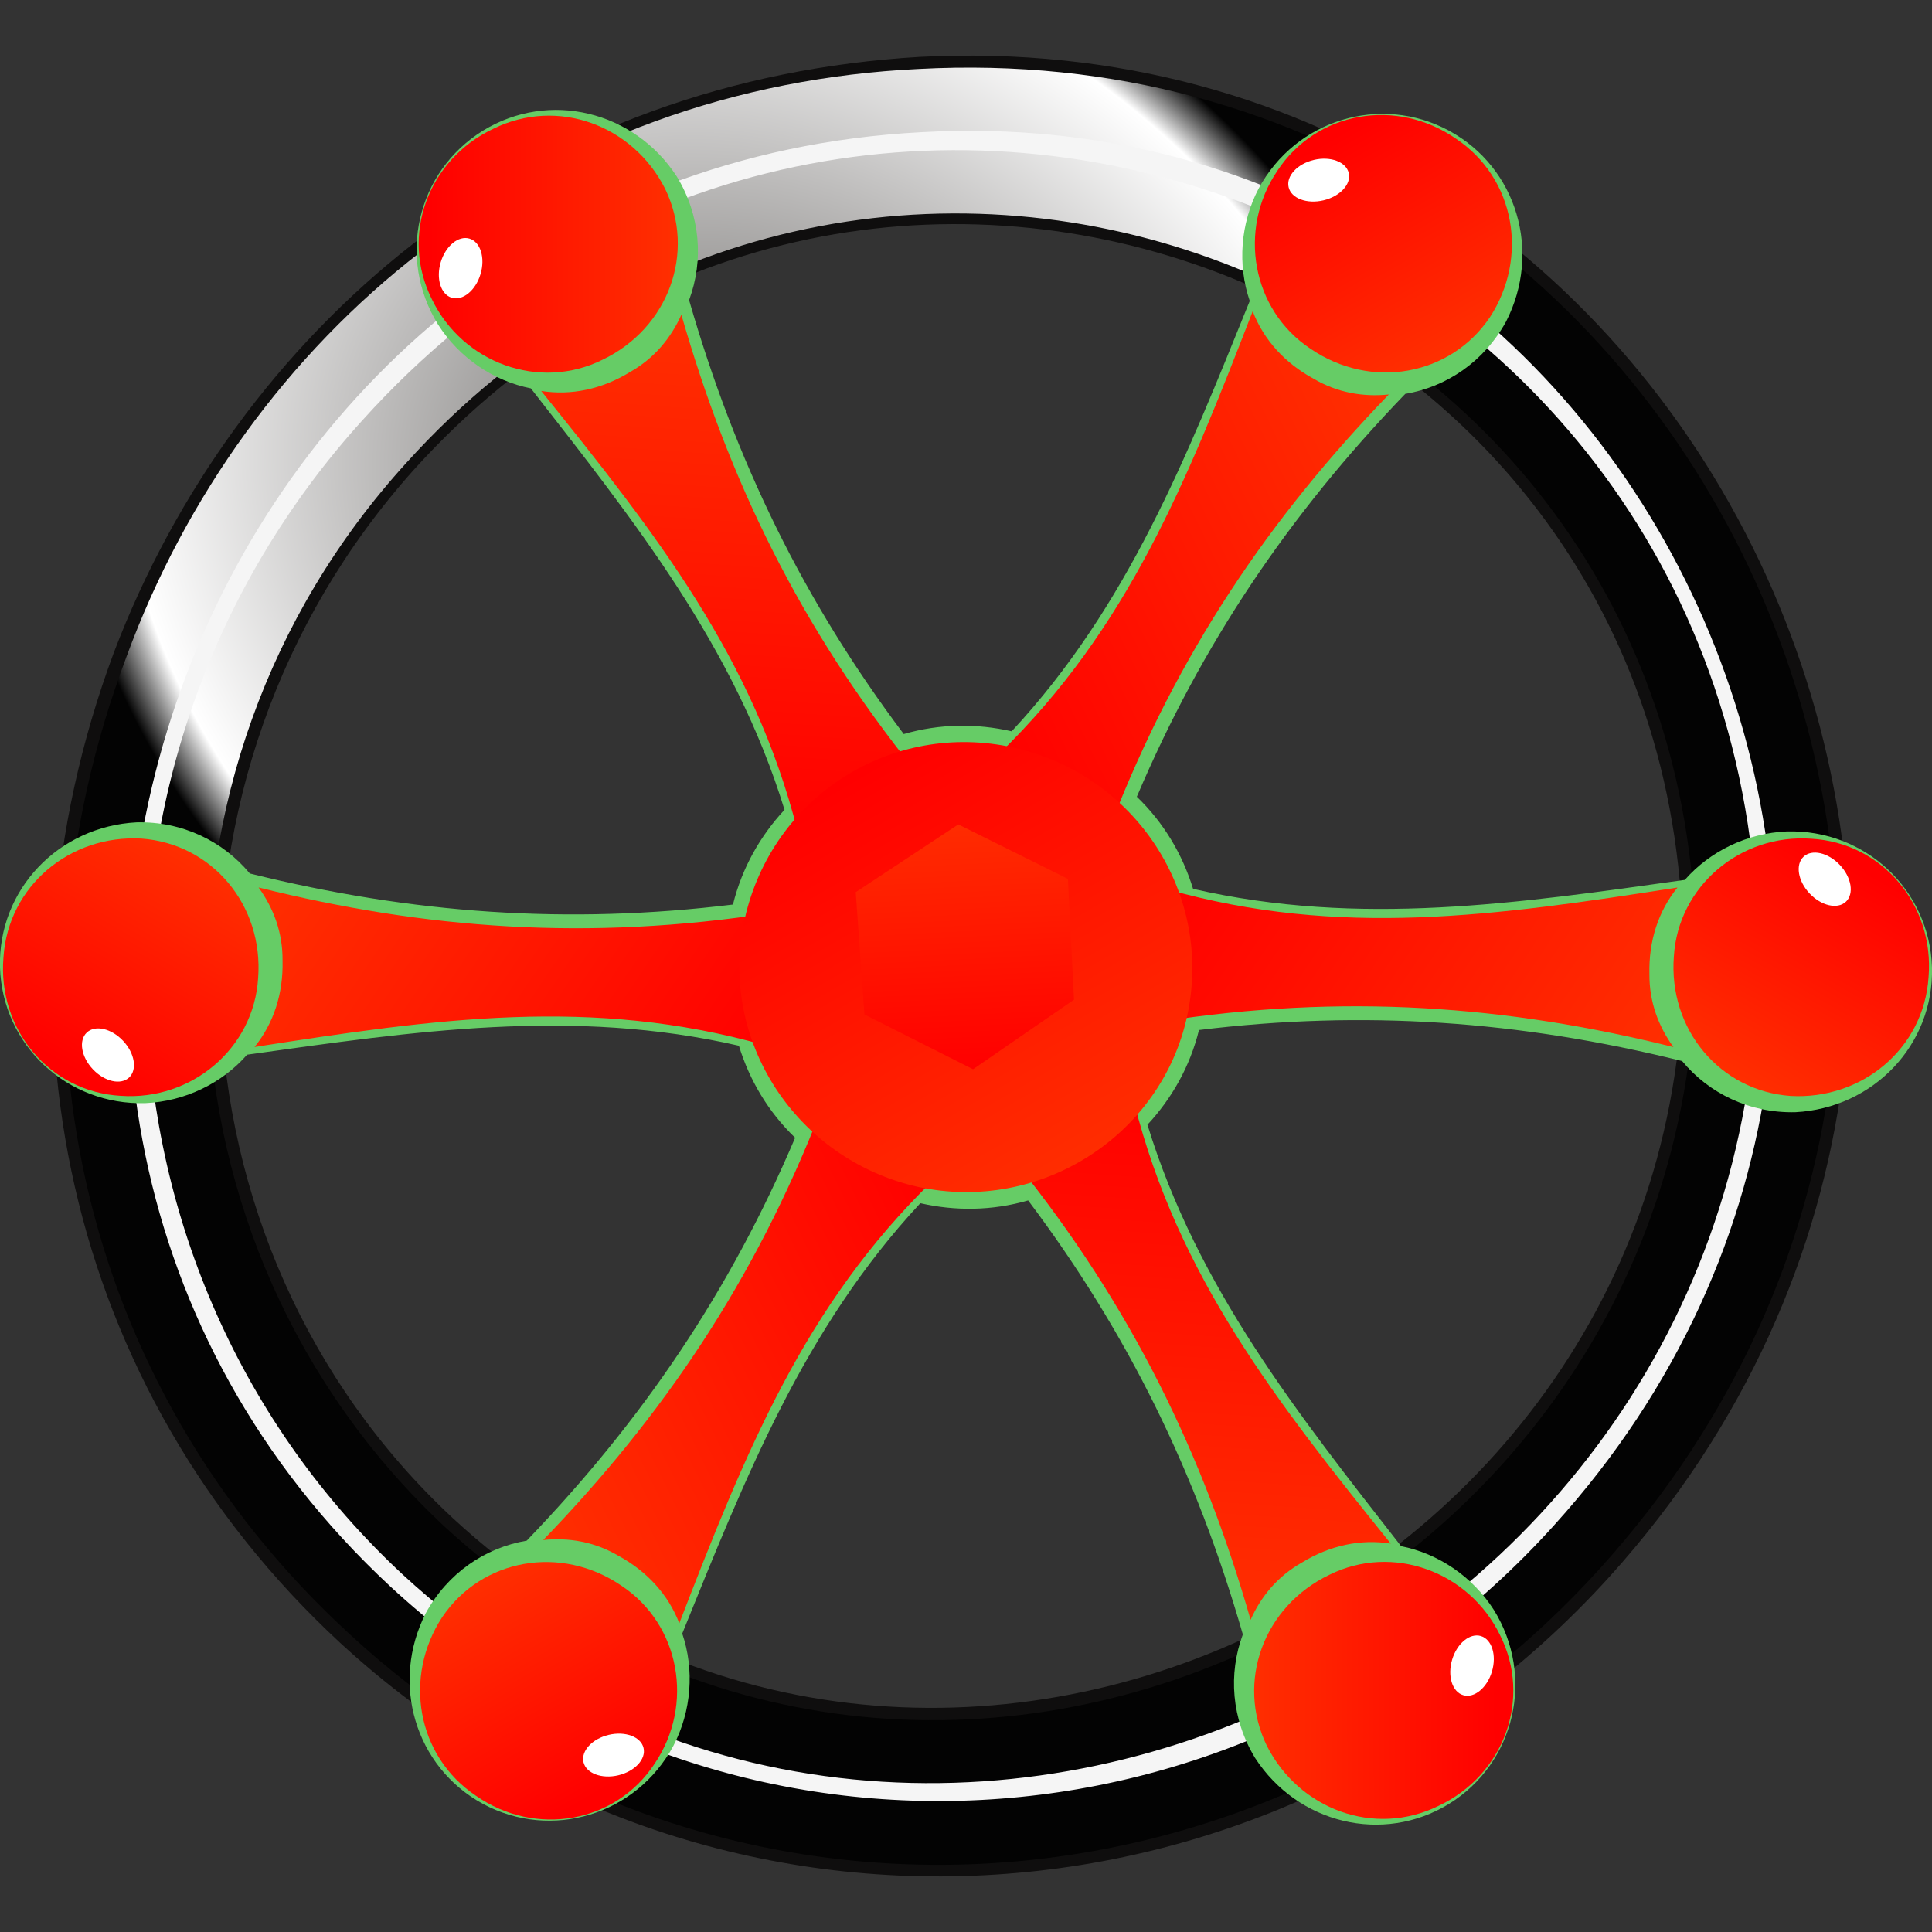 <!--?xml version="1.0" encoding="utf-8"?-->
<!-- Generator: Adobe Illustrator 16.0.0, SVG Export Plug-In . SVG Version: 6.00 Build 0)  -->

<svg version="1.1" id="svg2" inkscape:version="0.48.3.1 r9886" sodipodi:docname="30301.svg" xmlns:dc="http://purl.org/dc/elements/1.1/" xmlns:cc="http://creativecommons.org/ns#" xmlns:rdf="http://www.w3.org/1999/02/22-rdf-syntax-ns#" xmlns:svg="http://www.w3.org/2000/svg" xmlns:sodipodi="http://sodipodi.sourceforge.net/DTD/sodipodi-0.dtd" xmlns:inkscape="http://www.inkscape.org/namespaces/inkscape" xmlns="http://www.w3.org/2000/svg" xmlns:xlink="http://www.w3.org/1999/xlink" x="0px" y="0px" width="67.24px" height="67.24px" viewBox="0 0 67.24 67.24" enable-background="new 0 0 67.24 67.24" xml:space="preserve">
<rect x="0" y="0" width="67.24" height="67.24" fill="#333333" stroke="none"/>
<sodipodi:namedview id="namedview82" inkscape:pageopacity="0" inkscape:pageshadow="2" inkscape:window-y="-8" inkscape:current-layer="svg2" inkscape:window-x="-8" inkscape:window-height="848" inkscape:window-width="1440" objecttolerance="10" pagecolor="#ffffff" inkscape:cx="-12.355564" showgrid="false" inkscape:zoom="5.6154158" borderopacity="1" gridtolerance="10" inkscape:cy="31.453652" guidetolerance="10" bordercolor="#666666" inkscape:window-maximized="1">
	</sodipodi:namedview>
<path id="path131" inkscape:connector-curvature="0" fill="#0F0E0E" d="M11.831,57.169c-9.504-8.802-12.486-22.057-7.868-34.46
	c2.13-5.6,5.744-10.584,10.422-14.23c5.132-4.006,11.159-6.112,17.604-6.499c27.678-1.444,42.908,31.94,24.052,52.867
	C44.273,67.853,24.488,68.844,11.831,57.169L11.831,57.169L11.831,57.169z M15.768,52.844c16.514,15.24,43.703,2.274,42.793-20.567
	C57.799,9.394,29.801-0.707,14.413,16.339C4.872,26.972,5.538,43.335,15.768,52.844L15.768,52.844z"></path>
<radialGradient id="path129_1_" cx="49323.734" cy="-69687.039" r="880.73" gradientTransform="matrix(0.025 0.015 0.012 -0.021 -370.38 -2184.856)" gradientUnits="userSpaceOnUse">
	<stop offset="0" style="stop-color:#595654"></stop>
	<stop offset="0.915" style="stop-color:#FFFFFF"></stop>
	<stop offset="1" style="stop-color:#030303"></stop>
</radialGradient>
<path id="path129" inkscape:connector-curvature="0" fill="url(#path129_1_)" d="M12.14,56.846
	c12.473,11.568,31.983,10.575,43.59-2.309C74.313,33.924,59.315,0.927,31.958,2.401C25.688,2.702,19.662,4.806,14.652,8.76
	c-4.637,3.574-8.202,8.527-10.246,14.084C-0.211,35.087,2.709,48.181,12.14,56.846L12.14,56.846L12.14,56.846z M15.497,53.154
	L15.497,53.154C5.021,43.38,4.381,26.813,14.155,16.095c15.621-17.288,43.98-7.069,44.849,16.157
	C59.787,55.522,32.386,68.645,15.497,53.154L15.497,53.154z"></path>
<path id="path133" inkscape:connector-curvature="0" fill="#F5F5F5" d="M13.577,55.207c11.577,10.731,29.759,9.81,40.513-2.126
	c17.35-19.17,3.342-49.895-22.021-48.481C6.607,5.922-4.969,37.965,13.577,55.207L13.577,55.207z M14.022,54.805L14.022,54.805
	C2.693,44.281,2.044,26.298,12.61,14.631c16.904-18.77,47.563-7.65,48.55,17.497C62.062,57.319,32.231,71.567,14.022,54.805z"></path>
<g id="shape" transform="matrix(0.866,0.5,-0.5,0.866,23.397,-11.106)" inkscape:label="#g3280">
	<path id="path211_5_" inkscape:connector-curvature="0" fill="#66CC66" d="M31.243,0.039c-2.722,0.081-4.816,2.343-4.735,5.063
		c0.059,1.366,0.688,2.666,1.689,3.538c0.81,5.801,1.643,11.317,0.313,17.114c-1.189,0.368-2.296,1.013-3.205,1.961
		c-5.319-2.263-9.814-5.292-14.022-9.344c-0.243-1.439-1.121-2.744-2.519-3.51c-2.425-1.237-5.353-0.384-6.64,1.984
		c-1.291,2.397-0.379,5.343,2.018,6.631c1.212,0.633,2.651,0.738,3.908,0.309c5.427,2.199,10.622,4.236,14.979,8.287
		c-0.276,1.213-0.27,2.492,0.095,3.754c-4.618,3.476-9.491,5.854-15.103,7.472c-1.368-0.508-2.938-0.401-4.3,0.427
		c-2.284,1.481-3.008,4.443-1.602,6.742c1.431,2.317,4.438,3,6.752,1.569c1.154-0.734,1.965-1.927,2.222-3.23
		c4.618-3.601,8.979-7.08,14.667-8.828c0.91,0.846,2.022,1.479,3.296,1.795c0.702,5.737,0.325,11.146-1.079,16.815
		c-1.125,0.93-1.816,2.344-1.781,3.938c0.142,2.718,2.345,4.826,5.039,4.758c2.723-0.081,4.817-2.345,4.734-5.063
		c-0.059-1.366-0.687-2.665-1.687-3.539c-0.81-5.8-1.644-11.318-0.313-17.115c1.188-0.368,2.293-1.014,3.201-1.96
		c5.321,2.263,9.817,5.292,14.024,9.345c0.242,1.439,1.122,2.743,2.519,3.511c2.426,1.237,5.354,0.383,6.641-1.985
		c1.291-2.396,0.378-5.343-2.017-6.631c-1.214-0.633-2.652-0.738-3.909-0.309c-5.429-2.2-10.623-4.236-14.979-8.288
		c0.276-1.213,0.27-2.493-0.095-3.752c4.619-3.479,9.491-5.854,15.102-7.473c1.368,0.509,2.939,0.401,4.302-0.427
		c2.283-1.481,3.008-4.443,1.6-6.742c-1.431-2.317-4.437-3-6.75-1.568c-1.155,0.734-1.966,1.928-2.223,3.231
		c-4.618,3.601-8.979,7.079-14.666,8.827c-0.912-0.848-2.024-1.482-3.298-1.797c-0.702-5.736-0.325-11.145,1.079-16.813
		c1.126-0.929,1.815-2.344,1.781-3.938C36.143,2.078,33.938-0.03,31.243,0.039L31.243,0.039z"></path>
</g>
<g id="hmigradengt" transform="matrix(0.866,0.5,-0.5,0.866,23.397,-11.106)" inkscape:label="#g3851">
	
		<linearGradient id="path213_1_" gradientUnits="userSpaceOnUse" x1="-201.041" y1="348.741" x2="-200.627" y2="342.818" gradientTransform="matrix(2.811 1.623 -1.623 2.811 1161.114 -626.043)">
		<stop offset="0" style="stop-color: rgb(255, 0, 0);"></stop>
		<stop offset="1" style="stop-color: rgb(255, 51, 0);"></stop>
	</linearGradient>
	<path id="path213_5_" inkscape:connector-curvature="0" fill="url(#path213_1_)" d="M33.132,26.887
		c-0.99-6.381-0.557-12.062,0.884-17.848c-0.716,0.518-1.57,0.842-2.545,0.834c-1.143,0.028-2.18-0.307-3.007-0.975
		c0.985,6.322,1.758,11.759,0.062,17.747C28.443,27.422,33.194,27.825,33.132,26.887L33.132,26.887z"></path>
	
		<linearGradient id="path221_1_" gradientUnits="userSpaceOnUse" x1="-205.574" y1="343.053" x2="-202.719" y2="343.053" gradientTransform="matrix(2.811 1.623 -1.623 2.811 1161.114 -626.043)">
		<stop offset="0" style="stop-color: rgb(255, 0, 0);"></stop>
		<stop offset="1" style="stop-color: rgb(255, 51, 0);"></stop>
	</linearGradient>
	<path id="path221_5_" inkscape:connector-curvature="0" fill="url(#path221_1_)" d="M26.763,4.243
		c-0.172,2.457,1.647,4.63,4.095,4.78c2.542,0.196,4.685-1.608,4.86-4.067c0.136-2.473-1.644-4.632-4.131-4.796
		C29.073-0.05,26.901,1.771,26.763,4.243L26.763,4.243z"></path>
	
		<linearGradient id="path213_5__2_1_" gradientUnits="userSpaceOnUse" x1="-201.581" y1="350.446" x2="-206.565" y2="347.085" gradientTransform="matrix(2.811 1.623 -1.623 2.811 1161.114 -626.043)">
		<stop offset="0" style="stop-color: rgb(255, 0, 0);"></stop>
		<stop offset="1" style="stop-color: rgb(255, 51, 0);"></stop>
	</linearGradient>
	<path id="path213_5__2" inkscape:connector-curvature="0" fill="url(#path213_5__2_1_)" d="M26.32,28.635
		c-6.021-2.334-10.724-5.55-15.015-9.689c0.091,0.879-0.055,1.781-0.551,2.622c-0.547,1.004-1.354,1.733-2.347,2.115
		c5.969,2.307,11.063,4.356,15.4,8.818C24.438,32.964,27.162,29.05,26.32,28.635L26.32,28.635L26.32,28.635z"></path>
	
		<linearGradient id="path221_5__3_1_" gradientUnits="userSpaceOnUse" x1="-208.811" y1="351.529" x2="-207.378" y2="349.046" gradientTransform="matrix(2.811 1.623 -1.623 2.811 1161.114 -626.043)">
		<stop offset="0" style="stop-color: rgb(255, 0, 0);"></stop>
		<stop offset="1" style="stop-color: rgb(255, 51, 0);"></stop>
	</linearGradient>
	<path id="path221_5__3" inkscape:connector-curvature="0" fill="url(#path221_5__3_1_)" d="M3.526,22.828
		c2.041,1.378,4.832,0.889,6.187-1.155c1.441-2.104,0.95-4.86-1.092-6.242c-2.073-1.355-4.833-0.894-6.219,1.18
		C0.961,18.682,1.453,21.473,3.526,22.828L3.526,22.828z"></path>
	
		<linearGradient id="path213_5__6_1_" gradientUnits="userSpaceOnUse" x1="-200.407" y1="351.759" x2="-205.82" y2="354.399" gradientTransform="matrix(2.811 1.623 -1.623 2.811 1161.114 -626.043)">
		<stop offset="0" style="stop-color: rgb(255, 0, 0);"></stop>
		<stop offset="1" style="stop-color: rgb(255, 51, 0);"></stop>
	</linearGradient>
	<path id="path213_5__6" inkscape:connector-curvature="0" fill="url(#path213_5__6_1_)" d="M24.427,35.408
		c-5.031,4.048-10.168,6.514-15.898,8.159c0.807,0.361,1.516,0.938,1.995,1.788c0.596,0.975,0.824,2.04,0.659,3.09
		c4.981-4.016,9.304-7.402,15.337-8.929C27.235,39.204,25.208,34.886,24.427,35.408L24.427,35.408z"></path>
	
		<linearGradient id="path221_5__7_1_" gradientUnits="userSpaceOnUse" x1="-203.082" y1="358.571" x2="-204.523" y2="356.075" gradientTransform="matrix(2.811 1.623 -1.623 2.811 1161.114 -626.043)">
		<stop offset="0" style="stop-color: rgb(255, 0, 0);"></stop>
		<stop offset="1" style="stop-color: rgb(255, 51, 0);"></stop>
	</linearGradient>
	<path id="path221_5__7" inkscape:connector-curvature="0" fill="url(#path221_5__7_1_)" d="M8,52.245
		c2.215-1.078,3.187-3.74,2.094-5.935c-1.103-2.301-3.736-3.254-5.952-2.176c-2.21,1.118-3.19,3.738-2.088,5.976
		C3.128,52.393,5.791,53.363,8,52.245L8,52.245z"></path>
	
		<linearGradient id="path213_5__10_1_" gradientUnits="userSpaceOnUse" x1="-198.689" y1="351.401" x2="-199.11" y2="357.414" gradientTransform="matrix(2.811 1.623 -1.623 2.811 1161.114 -626.043)">
		<stop offset="0" style="stop-color: rgb(255, 0, 0);"></stop>
		<stop offset="1" style="stop-color: rgb(255, 51, 0);"></stop>
	</linearGradient>
	<path id="path213_5__10" inkscape:connector-curvature="0" fill="url(#path213_5__10_1_)" d="M29.346,40.434
		c0.99,6.381,0.557,12.062-0.883,17.848c0.716-0.519,1.57-0.843,2.546-0.834c1.142-0.028,2.179,0.307,3.005,0.975
		c-0.986-6.322-1.758-11.758-0.063-17.746C34.036,39.9,29.284,39.497,29.346,40.434L29.346,40.434z"></path>
	
		<linearGradient id="path221_5__11_1_" gradientUnits="userSpaceOnUse" x1="-194.137" y1="357.133" x2="-196.99" y2="357.133" gradientTransform="matrix(2.811 1.623 -1.623 2.811 1161.114 -626.043)">
		<stop offset="0" style="stop-color: rgb(255, 0, 0);"></stop>
		<stop offset="1" style="stop-color: rgb(255, 51, 0);"></stop>
	</linearGradient>
	<path id="path221_5__11" inkscape:connector-curvature="0" fill="url(#path221_5__11_1_)" d="M35.714,63.079
		c0.174-2.457-1.646-4.629-4.093-4.781c-2.544-0.196-4.686,1.608-4.86,4.067c-0.137,2.473,1.643,4.632,4.131,4.796
		C33.406,67.373,35.577,65.55,35.714,63.079L35.714,63.079z"></path>
	
		<linearGradient id="path213_5__14_1_" gradientUnits="userSpaceOnUse" x1="-198.129" y1="349.738" x2="-193.146" y2="353.099" gradientTransform="matrix(2.811 1.623 -1.623 2.811 1161.114 -626.043)">
		<stop offset="0" style="stop-color: rgb(255, 0, 0);"></stop>
		<stop offset="1" style="stop-color: rgb(255, 51, 0);"></stop>
	</linearGradient>
	<path id="path213_5__14" inkscape:connector-curvature="0" fill="url(#path213_5__14_1_)" d="M36.158,38.687
		c6.021,2.333,10.725,5.55,15.015,9.689c-0.092-0.88,0.055-1.781,0.552-2.622c0.546-1.003,1.354-1.733,2.346-2.114
		c-5.968-2.308-11.062-4.357-15.4-8.818C38.041,34.359,35.316,38.271,36.158,38.687L36.158,38.687L36.158,38.687z"></path>
	
		<linearGradient id="path221_5__15_1_" gradientUnits="userSpaceOnUse" x1="-190.898" y1="348.652" x2="-192.331" y2="351.136" gradientTransform="matrix(2.811 1.623 -1.623 2.811 1161.114 -626.043)">
		<stop offset="0" style="stop-color: rgb(255, 0, 0);"></stop>
		<stop offset="1" style="stop-color: rgb(255, 51, 0);"></stop>
	</linearGradient>
	<path id="path221_5__15" inkscape:connector-curvature="0" fill="url(#path221_5__15_1_)" d="M58.953,44.494
		c-2.041-1.378-4.833-0.889-6.189,1.156c-1.44,2.103-0.949,4.861,1.093,6.242c2.074,1.353,4.834,0.894,6.221-1.181
		C61.518,48.639,61.025,45.848,58.953,44.494z"></path>
	
		<linearGradient id="path213_5__18_1_" gradientUnits="userSpaceOnUse" x1="-199.302" y1="348.424" x2="-193.89" y2="345.784" gradientTransform="matrix(2.811 1.623 -1.623 2.811 1161.114 -626.043)">
		<stop offset="0" style="stop-color: rgb(255, 0, 0);"></stop>
		<stop offset="1" style="stop-color: rgb(255, 51, 0);"></stop>
	</linearGradient>
	<path id="path213_5__18" inkscape:connector-curvature="0" fill="url(#path213_5__18_1_)" d="M38.053,31.914
		c5.029-4.048,10.167-6.513,15.898-8.159c-0.808-0.361-1.517-0.938-1.997-1.787c-0.595-0.976-0.822-2.041-0.658-3.091
		c-4.982,4.016-9.304,7.403-15.337,8.929C35.244,28.119,37.271,32.435,38.053,31.914L38.053,31.914L38.053,31.914z"></path>
	
		<linearGradient id="path221_5__19_1_" gradientUnits="userSpaceOnUse" x1="-196.63" y1="341.611" x2="-195.189" y2="344.106" gradientTransform="matrix(2.811 1.623 -1.623 2.811 1161.114 -626.043)">
		<stop offset="0" style="stop-color: rgb(255, 0, 0);"></stop>
		<stop offset="1" style="stop-color: rgb(255, 51, 0);"></stop>
	</linearGradient>
	<path id="path221_5__19" inkscape:connector-curvature="0" fill="url(#path221_5__19_1_)" d="M54.478,15.078
		c-2.213,1.077-3.186,3.74-2.093,5.934c1.102,2.301,3.735,3.254,5.951,2.176c2.211-1.118,3.191-3.738,2.09-5.976
		C59.351,14.929,56.687,13.959,54.478,15.078L54.478,15.078z"></path>
	
		<linearGradient id="path232_1_" gradientUnits="userSpaceOnUse" x1="-202.207" y1="351.45" x2="-196.776" y2="351.45" gradientTransform="matrix(2.811 1.623 -1.623 2.811 1161.114 -626.043)">
		<stop offset="0" style="stop-color: rgb(255, 0, 0);"></stop>
		<stop offset="1" style="stop-color: rgb(255, 51, 0);"></stop>
	</linearGradient>
	<path id="path232" inkscape:connector-curvature="0" fill="url(#path232_1_)" d="M28.858,26.209
		c4.145-1.298,8.565,0.927,9.896,5.072c1.299,4.051-0.988,8.504-5.134,9.833c-4.145,1.297-8.598-0.928-9.895-5.07
		C22.427,31.866,24.714,27.506,28.858,26.209L28.858,26.209L28.858,26.209z"></path>
	
		<linearGradient id="polygon238_1_" gradientUnits="userSpaceOnUse" x1="-198.538" y1="349.906" x2="-201.25" y2="348.51" gradientTransform="matrix(2.811 1.623 -1.623 2.811 1161.114 -626.043)">
		<stop offset="0" style="stop-color: rgb(255, 0, 0);"></stop>
		<stop offset="1" style="stop-color: rgb(255, 51, 0);"></stop>
	</linearGradient>
	<polygon id="polygon238" fill="url(#polygon238_1_)" points="35.059,32.758 33.226,36.612 29,36.851 26.609,33.316 28.522,29.49 
		32.773,29.224 	"></polygon>
</g>
<ellipse id="_144823360" sodipodi:cx="28.569" sodipodi:cy="3.7579999" sodipodi:rx="1.075" sodipodi:ry="0.72299999" transform="matrix(-0.231 -0.973 0.973 -0.231 50.396 52.375)" fill="#FFFFFF" cx="45.897" cy="6.27" rx="0.723" ry="1.075">
</ellipse>
<ellipse id="_146321040" sodipodi:cx="4.2389998" sodipodi:cy="21.344999" sodipodi:rx="1.074" sodipodi:ry="0.72299999" transform="matrix(-0.958 -0.287 0.287 -0.958 28.712 22.877)" fill="#FFFFFF" cx="16.033" cy="9.334" rx="0.723" ry="1.074">
</ellipse>
<ellipse id="_146321016" sodipodi:cx="7.3049998" sodipodi:cy="51.209" sodipodi:rx="1.074" sodipodi:ry="0.722" transform="matrix(-0.728 0.686 -0.686 -0.728 31.691 60.881)" fill="#FFFFFF" cx="3.758" cy="36.732" rx="0.722" ry="1.074">
</ellipse>
<ellipse id="_144806648" sodipodi:cx="34.702" sodipodi:cy="63.486" sodipodi:rx="1.074" sodipodi:ry="0.72299999" transform="matrix(0.231 0.973 -0.973 0.231 75.833 26.213)" fill="#FFFFFF" cx="21.341" cy="61.059" rx="0.723" ry="1.074">
</ellipse>
<ellipse id="_143852952" sodipodi:cx="59.032001" sodipodi:cy="45.898998" sodipodi:rx="1.074" sodipodi:ry="0.72299999" transform="matrix(0.958 0.286 -0.286 0.958 18.762 -12.239)" fill="#FFFFFF" cx="51.208" cy="57.998" rx="0.723" ry="1.074">
</ellipse>
<ellipse id="_143853480" sodipodi:cx="55.966" sodipodi:cy="16.034" sodipodi:rx="1.075" sodipodi:ry="0.72299999" transform="matrix(0.728 -0.686 0.686 0.728 -3.702 51.874)" fill="#FFFFFF" cx="63.485" cy="30.6" rx="0.723" ry="1.075">
</ellipse>
</svg>
